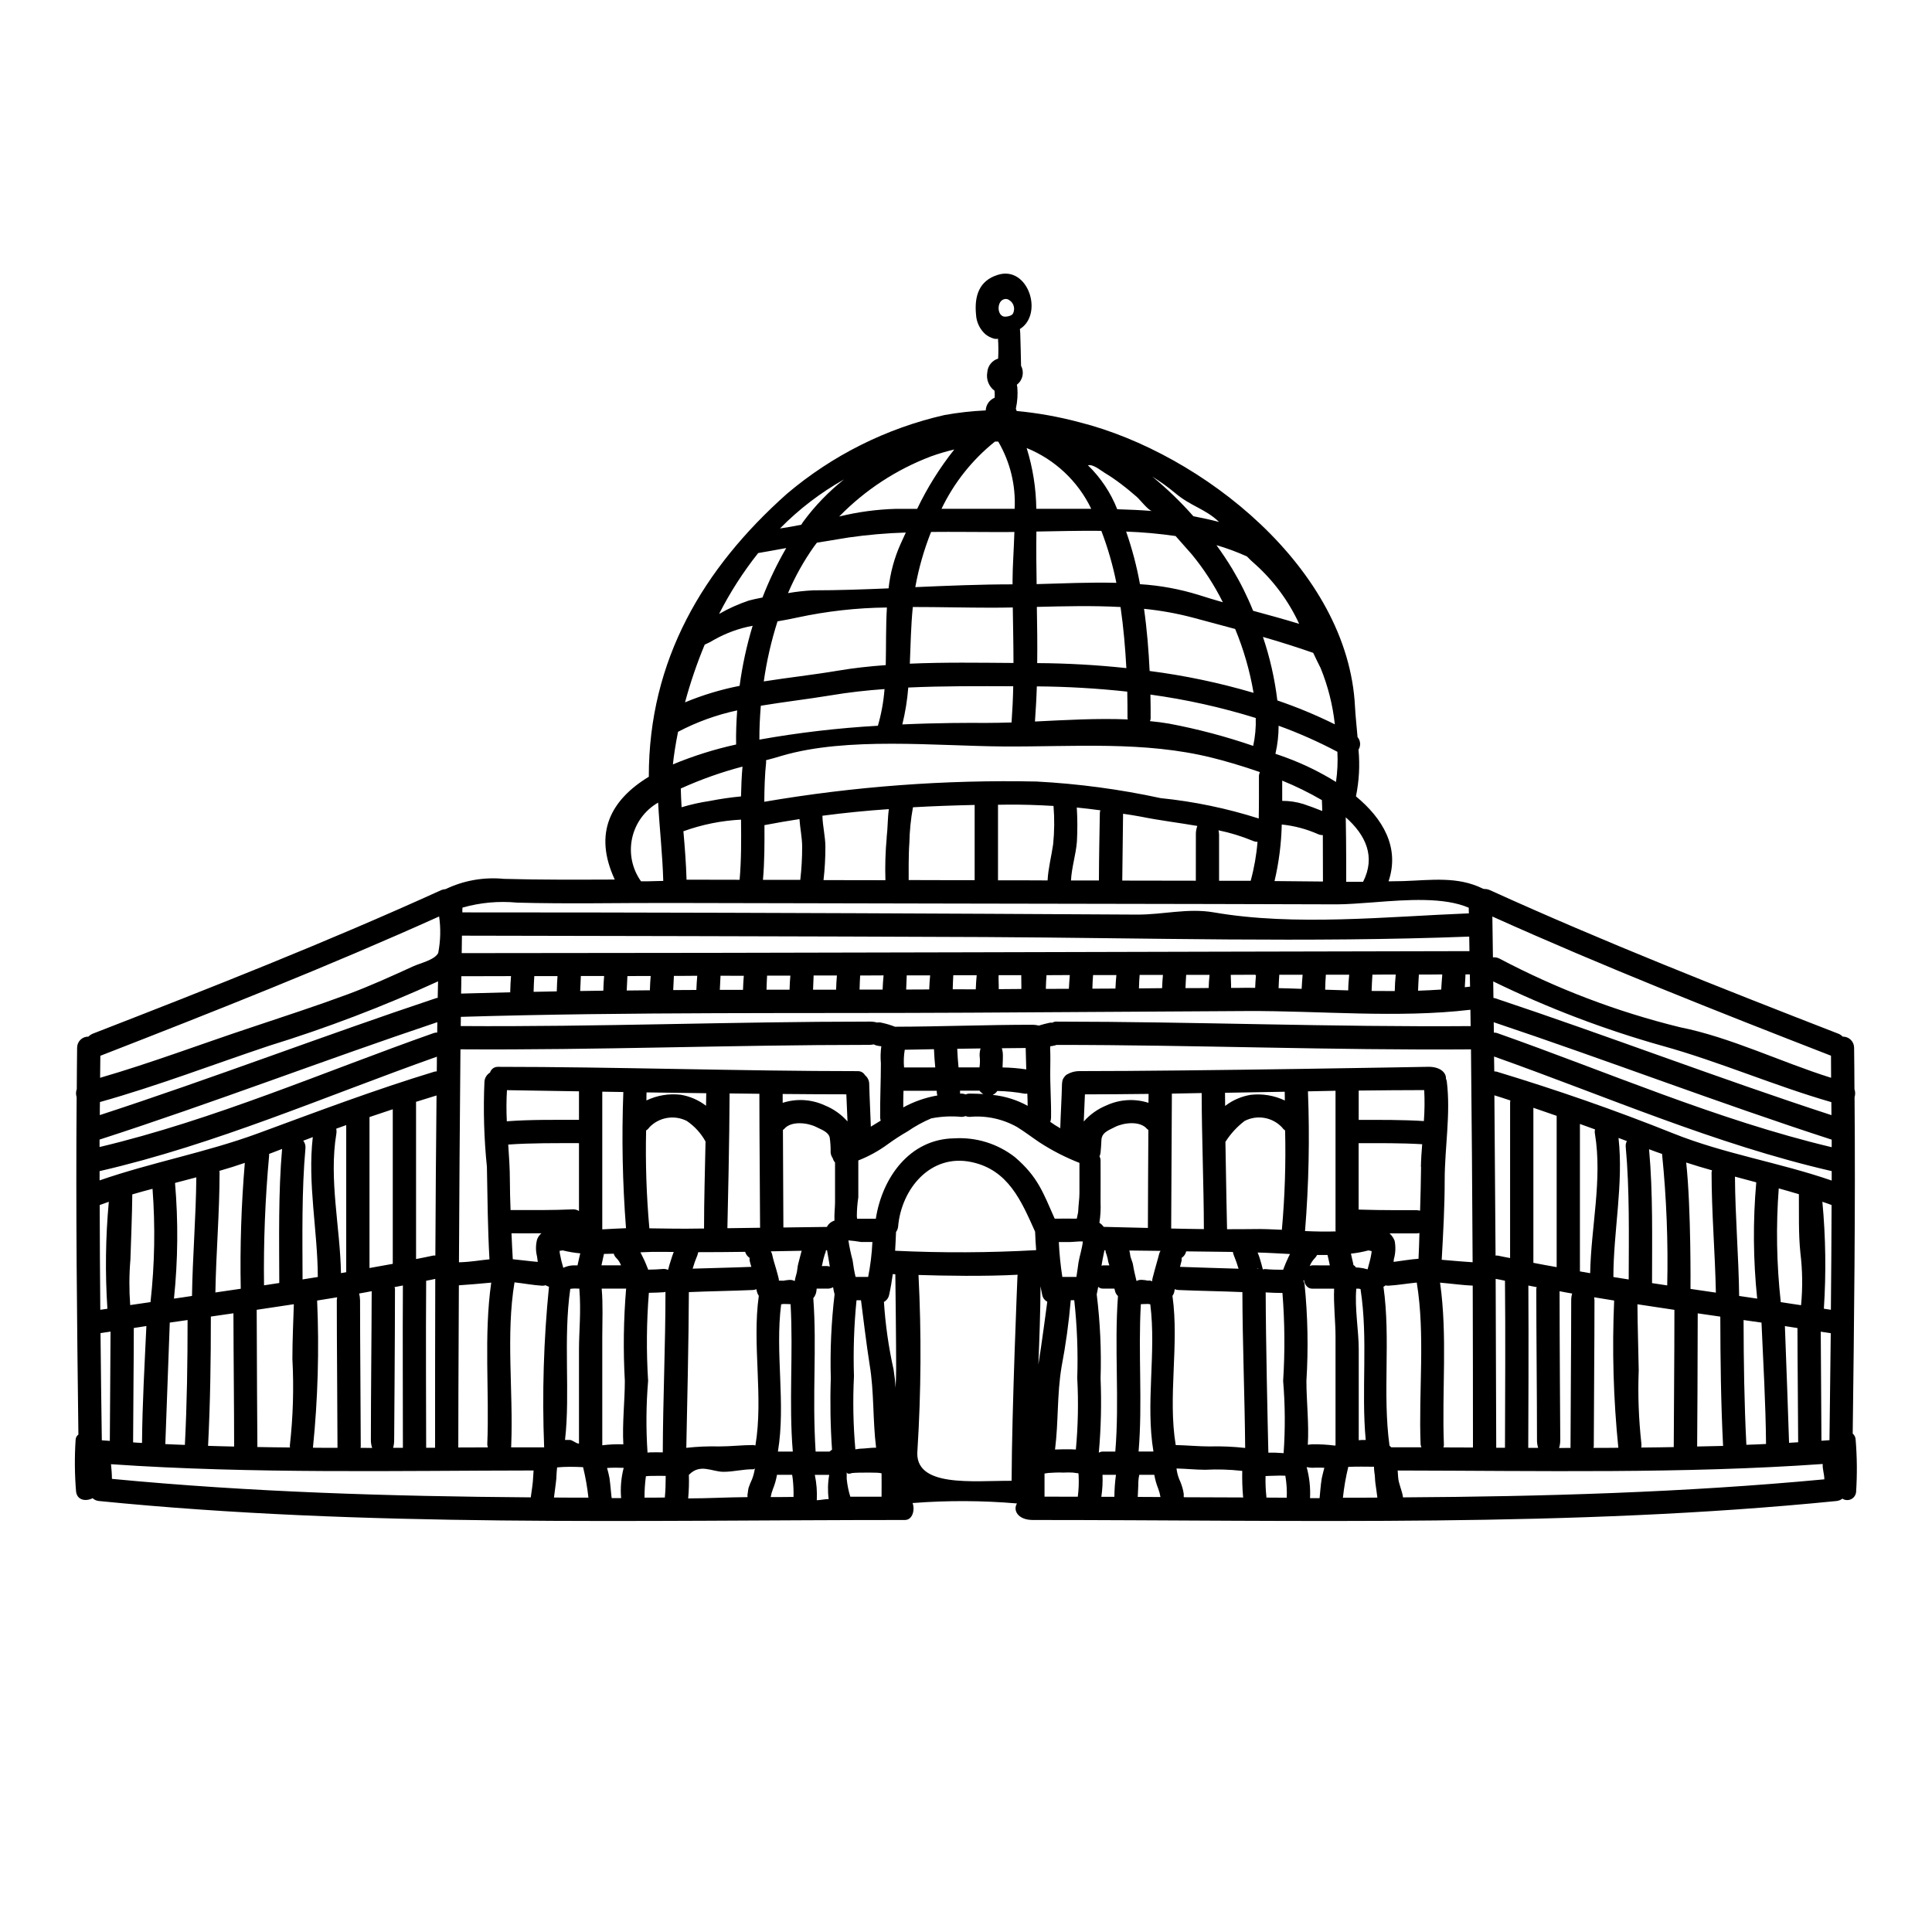 <?xml version="1.0" encoding="UTF-8"?>
<!-- Uploaded to: SVG Repo, www.svgrepo.com, Generator: SVG Repo Mixer Tools -->
<svg fill="#000000" width="800px" height="800px" version="1.1" viewBox="144 144 512 512" xmlns="http://www.w3.org/2000/svg">
 <path d="m457.65 540.35c0.062 0.152 0.031 0.277 0.094 0.434 5.242 0.027 10.516 0.059 15.742 0.059h0.004c-0.008-0.066-0.027-0.129-0.062-0.184-0.199-2.285-0.27-4.582-0.219-6.875-0.07 0.016-0.141 0.016-0.211 0-3.184-0.355-6.394-0.449-9.594-0.281-2.469 0-4.969-0.277-7.621-0.34h0.004c0.109 0.965 0.348 1.906 0.707 2.809 0.43 0.934 0.773 1.902 1.02 2.898 0.047 0.07 0.344 1.758 0.137 1.48zm-221.52-132.84c5.902-2.188 11.66-4.812 17.395-7.434 1.789-0.832 5.648-1.664 6.602-3.516 0.625-3.191 0.711-6.469 0.246-9.688-29.547 13.297-59.539 25.141-89.781 36.922-0.031 1.945-0.031 3.891-0.062 5.832 13.57-3.938 26.836-8.977 40.148-13.383 8.492-2.84 17.031-5.617 25.453-8.734zm399.64 118.08c0.375 4.566 0.414 9.152 0.121 13.723-0.047 0.84-0.539 1.59-1.285 1.973-0.75 0.379-1.645 0.332-2.352-0.121-0.449 0.34-0.98 0.555-1.543 0.617-70.324 7.035-142.04 5.031-212.98 5.031-3.981 0-5.336-2.562-4.227-4.379v-0.004c-9.133-0.781-18.312-0.824-27.449-0.125h-0.215c0.68 1.824 0 4.508-2.035 4.508-70.938 0-143.27 2.004-213.59-5.031h-0.004c-0.621-0.059-1.207-0.316-1.668-0.738-1.754 0.895-4.07 0.586-4.375-1.727l-0.004-0.004c-0.383-4.562-0.422-9.152-0.125-13.723 0.012-0.562 0.285-1.086 0.738-1.418-0.371-29.891-0.707-59.59-0.461-89.418-0.234-0.691-0.223-1.445 0.031-2.129 0.031-3.637 0.031-7.277 0.09-10.945h0.004c-0.012-0.797 0.301-1.559 0.867-2.117 0.562-0.559 1.328-0.867 2.121-0.848 0.34-0.34 0.742-0.605 1.184-0.789 31.094-12.086 62.059-24.273 92.379-38.062v0.004c0.355-0.137 0.727-0.219 1.109-0.246 4.797-2.297 10.129-3.234 15.422-2.715 9.777 0.281 19.586 0.215 29.395 0.184-5.766-12.43-0.988-21.16 9.055-27.266 0-0.031-0.031-0.031-0.031-0.062 0-30.844 14.375-55.105 36.551-74.859h-0.004c12.047-10.227 26.383-17.398 41.793-20.91 3.617-0.652 7.273-1.066 10.949-1.23 0.062-1.488 0.984-2.797 2.359-3.363 0.051-0.617 0.043-1.234-0.031-1.848-1.523-1.137-2.266-3.039-1.91-4.906 0.113-1.684 1.254-3.117 2.867-3.609 0.098-1.758 0.086-3.519-0.031-5.273-0.367 0.082-0.75 0.07-1.109-0.031-0.809-0.234-1.559-0.621-2.219-1.141-1.5-1.348-2.398-3.234-2.5-5.246-0.465-4.871 0.789-8.977 5.797-10.516 8.023-2.5 12.184 10.395 5.828 14.371 0.062 0.371 0.062 0.738 0.094 1.113 0.09 2.363 0.184 6.812 0.215 8.637h0.004c0.91 1.711 0.438 3.832-1.113 4.992 0.055 0.246 0.098 0.492 0.125 0.742 0.148 1.879 0.016 3.769-0.395 5.613 0.086 0.199 0.156 0.406 0.219 0.617 5.625 0.531 11.195 1.531 16.652 2.992 32.512 8.207 71.219 38.832 73.008 75.383 0.121 2.363 0.434 5.152 0.676 8.055l0.004-0.004c0.797 0.938 0.898 2.285 0.246 3.332 0.391 4.133 0.164 8.301-0.676 12.367 7.086 5.859 11.691 13.508 8.637 22.52 1.297-0.031 2.59-0.031 3.887-0.062 7.402-0.246 14.375-1.328 21.129 2.004 0.031 0 0.031 0.031 0.062 0.031 0.09 0.031 0.215 0.031 0.309 0.062l-0.004-0.004c0.484-0.012 0.969 0.082 1.414 0.277 30.352 13.777 61.289 25.977 92.379 38.062v-0.004c0.449 0.172 0.852 0.441 1.18 0.789 0.797-0.02 1.57 0.285 2.141 0.844 0.566 0.559 0.887 1.32 0.883 2.121 0.062 3.668 0.062 7.309 0.09 10.945 0.242 0.688 0.254 1.434 0.031 2.129 0.246 29.734-0.121 59.375-0.492 89.172h0.004c0.5 0.41 0.785 1.031 0.766 1.684zm-6.352-68.75v-2.5h-0.062c-30.699-7.062-59.867-19.859-89.418-30.352 0.031 1.297 0.031 2.594 0.062 3.938 0.195 0.004 0.391 0.023 0.586 0.059 16.039 4.871 31.211 10.121 46.84 16.379 13.613 5.461 28.172 7.711 41.992 12.496zm0-8.852v-1.969c-30.137-9.777-59.559-21.066-89.57-31.117 0.031 0.895 0.031 1.82 0.031 2.754h-0.004c0.305-0.02 0.609 0.02 0.895 0.121 29.305 10.336 58.266 23.012 88.648 30.242zm-0.215 43.117c0.094-9.254 0.152-18.504 0.184-27.762-0.789-0.309-1.605-0.582-2.438-0.863v0.004c0.883 9.418 1.016 18.895 0.395 28.336zm0.152-51.602c0-1.141-0.031-2.281-0.031-3.426-15.113-4.348-29.609-10.703-44.695-14.898v0.004c-15.453-4.344-30.48-10.066-44.91-17.098 0.027 1.449 0.027 2.902 0.059 4.379 0.133 0.008 0.266 0.027 0.395 0.062 29.93 9.969 59.203 21.219 89.184 30.996zm-0.094-9.898c0-1.945 0-3.891-0.027-5.832-30.23-11.75-60.242-23.617-89.742-36.887 0.062 3.426 0.09 7.086 0.152 10.828v-0.004c0.582-0.059 1.172 0.047 1.695 0.309 15.141 8.004 31.207 14.117 47.84 18.199 13.516 2.699 26.695 9.211 40.078 13.406zm-0.43 95.984c0.121-9.445 0.215-18.895 0.34-28.285-0.895-0.152-1.789-0.277-2.652-0.395 0.031 8.66 0.152 19.246 0.184 28.902 0.707-0.062 1.418-0.094 2.129-0.152zm-1.359 10.426c0-1.359-0.523-2.684-0.434-4.043-37 2.621-75.102 1.789-112.64 1.727 0.031 0.586 0.062 1.141 0.121 1.727 0.094 1.785 1.082 3.609 1.297 5.394 37.137-0.219 74.641-1.301 111.68-4.785zm-6.168-46.141c0.445-4.621 0.383-9.277-0.184-13.883-0.527-5.09-0.344-10.391-0.395-15.512-1.758-0.527-3.543-1.051-5.336-1.543-0.754 9.996-0.578 20.043 0.523 30.012 0 0.059-0.031 0.09-0.031 0.121 1.812 0.297 3.598 0.543 5.422 0.824zm-3.18 36.488c0.789-0.062 1.605-0.121 2.41-0.152-0.031-10.117-0.184-21.344-0.184-30.262-1.109-0.184-2.223-0.34-3.332-0.523 0.395 10.227 0.922 25.215 1.105 30.953zm-11.316 0.523c1.723-0.059 3.484-0.121 5.211-0.215-0.094-10.824-0.738-21.527-1.203-32.168-1.574-0.215-3.148-0.461-4.75-0.676 0.031 11.238 0.172 21.914 0.742 33.074zm-1.914-39.445c1.602 0.242 3.207 0.492 4.777 0.707l0.004-0.004c-1.07-10.238-1.152-20.559-0.246-30.812-1.883-0.492-3.762-1.016-5.644-1.512 0.059 10.598 0.984 21.086 1.109 31.637zm-11.133 39.895c2.281-0.062 4.594-0.094 6.875-0.152-0.586-11.504-0.707-22.672-0.738-34.266-1.969-0.281-3.981-0.586-5.984-0.867 0 13.109-0.121 30.445-0.152 35.285zm-1.758-41.762c2.219 0.34 4.473 0.645 6.723 0.984-0.211-10.629-1.141-21.219-1.141-31.883h-0.004c0.027-0.176 0.07-0.355 0.125-0.527-2.312-0.645-4.566-1.328-6.848-2.066 1.328 12.203 1.141 33.457 1.141 33.457zm-4.254 5.551-9.809-1.48c0.031 5.797 0.242 11.535 0.34 17.551h-0.004c-0.246 6.453-0.008 12.918 0.707 19.34 0.039 0.359 0.027 0.719-0.031 1.078 2.871-0.027 5.738-0.059 8.609-0.121 0.031-11.258 0.176-22.609 0.176-36.367zm-1.914-6.477h-0.004c0.262-11.582-0.191-23.172-1.355-34.699 0-0.031 0.031-0.062 0.031-0.125-1.18-0.395-2.312-0.832-3.488-1.262 1.051 11.535 0.789 23.688 0.789 35.473 1.34 0.215 2.668 0.426 4.023 0.613zm-10.211-1.574c0.031-11.629 0.246-23.871-0.789-35.164-0.055-0.523 0.055-1.051 0.309-1.512l-2.219-0.832c1.359 12.203-1.359 24.707-1.359 36.855zm-9.344 44.629c2.219 0 4.41 0 6.602-0.031l-0.004 0.004c-1.312-12.961-1.684-26.004-1.109-39.02-1.789-0.277-3.543-0.586-5.305-0.863v0.004c0.043 0.258 0.074 0.523 0.09 0.785 0 12.336-0.152 25.586-0.184 38.738-0.012 0.133-0.043 0.262-0.09 0.387zm-0.867-46.297c0.215-12.203 3.269-24.797 1.266-36.918v0.004c-0.086-0.391-0.074-0.797 0.027-1.184-1.328-0.496-2.68-0.988-4.008-1.449v39.078c0.895 0.164 1.816 0.289 2.715 0.473zm-4.777 5.394c-1.113-0.184-2.223-0.395-3.332-0.617 0 12.645 0.184 39.418 0.184 39.418l-0.004 0.008c0.008 0.719-0.098 1.438-0.305 2.129 1.02 0 2.004-0.031 3.023-0.031 0.031-13.168 0.184-26.766 0.184-39.109-0.004-0.605 0.078-1.207 0.25-1.789zm-4.106-7.004v-40.09c-2.066-0.707-4.102-1.418-6.168-2.129v41.086c2.035 0.402 4.102 0.77 6.168 1.141zm-7.527 47.902h2.621v0.008c-0.207-0.68-0.312-1.387-0.305-2.098 0-12.336-0.184-27.762-0.184-40.098h-0.004c0.023-0.137 0.066-0.266 0.121-0.395-0.738-0.152-1.48-0.309-2.219-0.434 0.094 14.246 0 37.934-0.031 43.023zm-4.746-92.066c-1.391-0.465-2.809-0.926-4.227-1.359 0.121 14.402 0.215 29.082 0.309 42.469l-0.004 0.008c0.207-0.027 0.414-0.027 0.617 0 1.078 0.246 2.16 0.434 3.238 0.648l0.004-41.234c0-0.188 0.062-0.348 0.062-0.523zm-1.422 92.035c0.031-14.711 0.152-29.484 0-44.262-0.789-0.184-1.633-0.34-2.469-0.492 0.094 22.609 0.152 40.402 0.152 44.754zm-16.316-0.09c2.621 0.027 5.211 0.027 7.832 0.027 0-14.367-0.02-28.668-0.062-42.902-2.469-0.09-5.582-0.523-8.66-0.789 2.008 14.004 0.465 28.734 1.02 42.875l0.004 0.008c0.004 0.27-0.039 0.535-0.129 0.789zm7.742-49.074c-0.094-18.844-0.238-37.652-0.434-56.414-36.551 0.281-73.039-1.18-109.9-1.18l0.004 0.004c-0.059 0.035-0.121 0.066-0.184 0.09-0.477 0.129-0.961 0.223-1.449 0.281 0.047 0.203 0.047 0.41 0 0.613 0.09 1.855 0.059 3.703 0.031 5.555-0.062 4.254 0.277 8.48 0.211 12.738v-0.004c0 0.383-0.074 0.762-0.211 1.117 0.848 0.617 1.734 1.184 2.652 1.691 0.121-4.039 0.371-7.894 0.461-11.844 0-0.059 0.031-0.09 0.031-0.121 0-0.559 0.184-1.102 0.523-1.543 0.16-0.227 0.348-0.434 0.555-0.617 0.125-0.09 0.246-0.121 0.371-0.211 0.215-0.094 0.395-0.215 0.648-0.312v-0.004c0.793-0.328 1.641-0.492 2.5-0.488 30.844 0 92.527-1.141 92.527-1.141 3.148 0 4.691 1.602 4.598 3.176v-0.004c0.105 0.215 0.176 0.445 0.215 0.68 1.078 8.578-0.555 17.582-0.555 26.219 0 7.086-0.395 14.004-0.789 21.07 3.106 0.285 6.711 0.562 8.195 0.656zm-0.527-62.582c0-1.449-0.031-2.898-0.059-4.328-19.188 2.281-39.852 0.246-59.16 0.34-24.371 0.156-48.734 0.301-73.102 0.434-45.062 0.246-90.223-0.246-135.28 1.109 0 0.789-0.031 1.605-0.031 2.438 36.18 0.246 71.957-1.18 108.45-1.18h0.004c0.637-0.004 1.27 0.082 1.883 0.25 0.422-0.074 0.852-0.051 1.262 0.062 1.191 0.254 2.356 0.605 3.488 1.047 12.184-0.031 24.367-0.523 36.551-0.523 0.531 0.02 1.059 0.09 1.574 0.215 0.832-0.281 1.785-0.496 2.805-0.738 0.262-0.043 0.527-0.055 0.789-0.031 0.301-0.195 0.656-0.293 1.016-0.281 36.812 0.02 73.293 1.473 109.82 1.191zm-0.152-10.453c-0.031-1.082-0.031-2.16-0.062-3.238h-1.18c0 0.031 0.031 0.09 0.031 0.121-0.062 0.836-0.125 2.098-0.184 3.269 0.469-0.059 0.934-0.09 1.395-0.148zm-0.16-9.406c-0.031-1.297-0.031-2.562-0.062-3.856-42.656 1.633-85.531 0.34-128.21 0.121-42.152-0.203-122.57-0.336-138.73-0.367 0 1.512-0.031 3.055-0.062 4.629 90.312-0.031 178.19-0.371 267.07-0.527zm-0.152-10.023c-0.031-0.496-0.031-0.988-0.031-1.48-6.512-2.836-16.379-2.129-25.012-1.453h-0.004c-0.125-0.004-0.246 0.004-0.371 0.031-3.519 0.246-6.816 0.523-9.594 0.523l-33.281-0.09c-22.828-0.031-45.34-0.094-68.195-0.121-25.191-0.062-50.391-0.117-75.598-0.156-13.383-0.027-26.832 0.281-40.188-0.09v-0.004c-4.852-0.461-9.75-0.012-14.438 1.328-0.031 0.395-0.031 0.832-0.031 1.262 48.18 0 92.531 0.152 138.61 0.371 13.234 0.062 26.957 0.125 40.148 0.215 7.062 0.031 13.414-1.785 20.418-0.586 21.363 3.707 45.918 1.113 67.57 0.254zm-7.086 16.41c0-0.062 0.031-0.125 0.031-0.215-2.035 0.031-4.102 0.031-6.231 0.031 0 0.031 0.031 0.059 0.031 0.09-0.09 1.082-0.152 2.836-0.215 4.195 2.066-0.062 4.102-0.184 6.141-0.309 0.086-1.539 0.148-2.434 0.27-3.793zm-4.84 38.648v-0.004c0.199-2.731 0.23-5.473 0.09-8.207-5.797 0-11.594 0.062-17.363 0.125v7.769c5.824 0.008 11.469-0.055 17.301 0.316zm-0.789 12.117c0.031-1.969 0.184-3.981 0.34-5.984-5.644-0.34-11.258-0.277-16.84-0.277v17.598c5.766 0.215 15.422 0.152 15.422 0.152 0.289 0.023 0.578 0.066 0.863 0.125 0.137-3.867 0.195-7.723 0.258-11.609zm-7.852 74.34h7.988c-0.105-0.254-0.18-0.52-0.215-0.789-0.555-14.062 1.262-28.992-1.02-42.875-2.5 0.246-4.969 0.68-7.559 0.836-0.238 0-0.477-0.027-0.707-0.094-0.164 0.152-0.352 0.277-0.555 0.371 1.969 13.969-0.309 28.254 1.602 42.117 0.164 0.133 0.32 0.277 0.465 0.434zm7.219-49.969c0.121-2.281 0.184-4.535 0.242-6.816-0.211 0.047-0.426 0.078-0.645 0.094h-7.281c0.605 0.535 1.07 1.211 1.359 1.969 0.312 1.629 0.238 3.309-0.219 4.902-0.035 0.227-0.055 0.453-0.059 0.68 2.188-0.273 4.375-0.676 6.602-0.828zm-6.047-75.137c0-0.062 0.031-0.125 0.031-0.184-2.039 0-4.133 0-6.231 0.031 0.016 0.016 0.027 0.035 0.027 0.059-0.09 1.082-0.152 2.902-0.211 4.258 2.066 0.027 4.102 0.027 6.137 0.027 0.031-1.785 0.113-2.707 0.246-4.191zm-4.856 138.43c-0.156-1.297-0.344-2.559-0.527-3.852-0.121-0.957-0.09-1.969-0.277-2.934-0.062-0.34-0.062-0.926-0.094-1.391-1.078-0.027-2.125-0.027-3.234-0.027-1.18 0-2.363 0-3.578 0.059v0.004c-0.656 2.688-1.129 5.418-1.422 8.172 3.008 0 6.062 0 9.133-0.031zm-1.574-64.77c0.004-0.188 0.023-0.371 0.059-0.555l-0.863-0.184c-1.516 0.406-3.062 0.695-4.625 0.859 0.184 0.867 0.395 1.727 0.582 2.59 0.039 0.129 0.059 0.262 0.062 0.395 0.273 0.184 0.516 0.414 0.711 0.68 0.238-0.004 0.477 0.004 0.711 0.031 0.797 0.074 1.578 0.227 2.344 0.461 0.352-1.41 0.816-2.797 1.02-4.277zm-2.59 49.504h1.078c-1.234-13.203 0.676-26.68-1.359-39.848v-0.129c-0.156-0.066-0.32-0.109-0.492-0.121h-0.648c-0.461 5.211 0.648 11.102 0.648 16.07v24.09c0.262 0 0.539-0.062 0.789-0.062zm0.383-147.93c3.363-6.633 0.738-12.336-4.598-17.086 0.152 7.371 0.121 16.965 0.121 16.965s-0.031 0.062-0.031 0.121zm-3.699 24.77c0-0.062 0.031-0.094 0.031-0.152h-6.234c0.004 0.023 0.016 0.043 0.031 0.059-0.094 0.988-0.152 2.59-0.184 3.918l6.109 0.184c0.027-1.664 0.121-2.559 0.246-4.008zm-3.484-51.23c0.383-2.644 0.508-5.32 0.371-7.988-5.023-2.664-10.23-4.973-15.578-6.91 0 2.481-0.277 4.957-0.832 7.375-0.016 0.016-0.027 0.035-0.031 0.059 0.957 0.34 1.945 0.648 2.902 1.02 4.594 1.699 9.004 3.859 13.164 6.445zm-8.207 119.02c2.754 0.121 5.512 0.184 8.145 0.09 0-0.09-0.062-0.152-0.062-0.242v-37.027c-2.438 0.062-4.871 0.094-7.309 0.152 0.484 12.348 0.227 24.715-0.773 37.031zm8.082 56.785v-28.812c0-4.008-0.555-8.477-0.371-12.707l-5.801 0.004c-1.297 0-2.004-1.109-2.219-2.363-0.031 0.094-0.094 0.215-0.121 0.312 0.141 0.262 0.246 0.539 0.305 0.832 0.859 8.527 1.023 17.109 0.492 25.66 0 5.336 0.711 11.352 0.371 16.926 0.395-0.031 0.738-0.121 1.18-0.121 2.012-0.035 4.019 0.078 6.016 0.34 0.055-0.008 0.086-0.039 0.145-0.066zm-0.184-191.08v0.004c-0.551-5.117-1.82-10.133-3.762-14.898-0.676-1.328-1.328-2.684-1.969-4.043-4.348-1.512-8.82-2.93-13.324-4.223 1.852 5.465 3.129 11.109 3.82 16.836 5.211 1.773 10.297 3.887 15.23 6.328zm-1.324 143.39c-0.184-0.926-0.395-1.824-0.613-2.754h-2.777c-0.148 0.324-0.355 0.617-0.613 0.867-0.578 0.59-1.027 1.293-1.328 2.066 0.211-0.109 0.441-0.172 0.676-0.188zm-1.457 53.637c-1.574-0.09-3.207 0-3.207 0-0.496-0.008-0.992-0.07-1.48-0.184 0.734 2.68 1.035 5.457 0.895 8.234h2.531c0.031 0 0.277-3.637 0.586-5.305 0.188-0.926 0.461-1.852 0.676-2.746zm-0.371-155.36 0.004-0.059c0-3.609 0-7.894-0.031-12.246-0.434 0.008-0.867-0.074-1.266-0.246-3.051-1.359-6.301-2.223-9.621-2.559-0.117 5.051-0.758 10.074-1.914 14.988 4.285 0.027 8.543 0.09 12.832 0.121zm-0.184-18.691c-0.031-0.926-0.031-1.852-0.09-2.777 0-0.027 0.027-0.059 0.027-0.09-3.391-1.973-6.914-3.707-10.547-5.184v5.367c1.902-0.012 3.797 0.27 5.617 0.836 1.695 0.555 3.359 1.195 4.992 1.848zm-5.211 43.52c0-0.031 0.031-0.094 0.031-0.125h-6.231l0.027 0.031c-0.09 0.895-0.121 2.281-0.184 3.519 2.039 0.059 4.074 0.09 6.109 0.184 0.062-1.418 0.152-2.281 0.246-3.609zm-3.731 74.672c0.121-0.242 0.277-0.523 0.395-0.789-3.023-0.152-5.953-0.34-8.574-0.395v0.004c0.281 0.66 0.52 1.34 0.711 2.035 0.184 0.707 0.434 1.391 0.586 2.129 0.031 0.09 0.062 0.215 0.094 0.309v-0.004c0.184-0.043 0.367-0.074 0.555-0.09 1.602 0.152 3.207 0.184 4.809 0.184 0.438-1.16 0.898-2.301 1.426-3.383zm-5.859 63.762c1.785 0 3.606 0.031 5.394 0.031 0.086-1.949-0.039-3.902-0.371-5.828-0.902-0.047-1.809-0.047-2.715 0-0.832 0-1.695 0.062-2.527 0.09-0.051 1.816 0.02 3.629 0.219 5.434 0.012 0.09 0.012 0.18 0 0.266zm4.102-70.977c0.785-8.746 1.07-17.531 0.859-26.312-0.336-0.23-0.629-0.523-0.859-0.863-2.559-2.68-6.578-3.356-9.871-1.664-2.016 1.535-3.738 3.414-5.09 5.551 0.152 10.363 0.395 21.16 0.434 23.137 2.363 0 4.656 0 6.969-0.031 2.25-0.059 4.84 0.059 7.559 0.184zm0.789-34.266c0-0.789-0.031-1.543-0.031-2.312l-15.824 0.277c0 1.082 0 2.25 0.031 3.488 0.09-0.062 0.152-0.121 0.242-0.184v-0.008c1.926-1.414 4.152-2.359 6.512-2.754 3.098-0.359 6.234 0.156 9.051 1.492zm-0.328 93.461c0.453-6.371 0.41-12.766-0.125-19.125 0.496-7.769 0.434-15.562-0.184-23.32-1.48 0-2.961-0.062-4.441-0.152 0.027 12.77 0.523 34.727 0.707 42.469h0.004c1.141-0.031 2.285 0 3.422 0.094 0.219-0.004 0.43 0.035 0.617 0.035zm-8.082-223.23c4.106 1.109 8.145 2.219 12.203 3.457-2.75-5.961-6.68-11.301-11.551-15.699-0.797-0.68-1.559-1.402-2.281-2.156-2.621-1.188-5.32-2.188-8.082-2.992 1.543 2.125 2.961 4.254 4.223 6.352 2.117 3.531 3.953 7.223 5.488 11.039zm1.543 43.922c0-0.406 0.086-0.805 0.246-1.18-5.059-1.758-9.656-3.055-12.645-3.793-18.043-4.504-36.672-2.871-55.18-2.992-18.074-0.125-41.484-2.625-58.852 2.465-1.262 0.395-2.684 0.789-4.195 1.18 0.027 0.164 0.035 0.332 0.031 0.496-0.371 3.484-0.461 7-0.492 10.516 23.824-4.074 47.98-5.871 72.145-5.367 11.07 0.582 22.074 2.055 32.91 4.402 8.82 0.895 17.527 2.703 25.977 5.394 0.086-3.684 0.055-7.414 0.055-11.121zm-0.102 130.44c-0.066-0.059-0.141-0.109-0.219-0.152-0.066 0.023-0.141 0.035-0.215 0.031 0.148 0.023 0.293 0.066 0.434 0.121zm-1.422-138.55c0.531-2.43 0.758-4.914 0.68-7.402-9.117-2.828-18.453-4.902-27.914-6.203 0.059 2.191 0.059 4.289 0.059 6.297v0.004c-0.012 0.254-0.074 0.508-0.184 0.738 1.695 0.156 3.363 0.371 5 0.648 7.59 1.426 15.066 3.402 22.371 5.914zm0.523 64.125c0.031-1.262 0.125-2.129 0.215-3.363 0-0.031-0.246-0.062-0.246-0.125-2.035 0-3.363 0.031-6.441 0.031 0 0.895 0.121 2.25 0.09 3.457 1.328 0 2.934 0 4.258-0.031 0.719-0.004 1.449 0.027 2.137 0.027zm0.617-38.711c-0.414 0.008-0.824-0.074-1.203-0.246-2.949-1.219-6.004-2.16-9.129-2.805 0.09 0.387 0.141 0.785 0.152 1.18v12.203h8.375c0.926-3.383 1.535-6.84 1.816-10.336zm-3.262 160.63c-0.121-13.777-0.707-27.551-0.738-41.301-5.644-0.246-11.289-0.309-16.965-0.555-0.328-0.02-0.652-0.094-0.957-0.219-0.027 0.23-0.066 0.457-0.125 0.684-0.086 0.391-0.254 0.758-0.488 1.078 1.82 12.922-1.266 26.68 0.863 39.543 2.902 0.062 6.109 0.371 9.004 0.371v-0.004c3.141-0.082 6.281 0.055 9.406 0.402zm2.223-200.11c-0.984-5.809-2.621-11.484-4.875-16.926-3.789-1.02-7.555-2.035-11.258-3.023-4.227-1.113-8.539-1.887-12.891-2.316 0.789 5.582 1.23 11.168 1.48 16.473 9.32 1.199 18.531 3.137 27.547 5.793zm-3.977 152.61c-0.359-1.215-0.781-2.406-1.266-3.578-0.109-0.281-0.191-0.57-0.242-0.867-4.102-0.059-8.238-0.121-12.371-0.152-0.16 0.711-0.59 1.332-1.203 1.727 0.016 0.227 0.016 0.457 0 0.684-0.125 0.555-0.281 1.137-0.434 1.695 5.152 0.211 10.332 0.309 15.516 0.492zm-10.488-178.53c2.098 0.68 4.195 1.297 6.324 1.914-2.262-4.543-5.035-8.816-8.266-12.738-1.391-1.574-2.809-3.18-4.258-4.812-4.344-0.629-8.719-1.023-13.105-1.18 1.586 4.543 2.812 9.203 3.668 13.941 5.309 0.328 10.559 1.293 15.637 2.875zm2.797 100.74v-0.09h-6.188c-0.09 0.926-0.121 2.312-0.184 3.519 2.039 0 4.074 0 6.141-0.031 0.027-1.301 0.117-2.133 0.23-3.398zm-4.258-121.62c2.281 0.434 4.535 0.926 6.785 1.512-3.668-3.516-7.43-4.102-11.66-7.68-1.902-1.582-3.91-3.027-6.016-4.328 3.898 3.203 7.535 6.715 10.871 10.5zm-5.902 188.76c2.867 0.062 5.766 0.125 8.66 0.156-0.031-12.031-0.559-24.008-0.586-36.059-2.621 0.062-5.273 0.09-7.894 0.152-0.031 12.004-0.156 23.977-0.184 35.754zm6.539-104.38h-0.004c-0.016-0.785 0.117-1.57 0.391-2.309-5.059-0.867-10.148-1.484-14.84-2.438-1.633-0.312-3.234-0.559-4.84-0.789-0.062 4.965-0.152 13.168-0.215 17.711 6.481 0 12.988 0.031 19.496 0.031zm-8.73 37.23v-0.062h-6.172c-0.094 0.926-0.152 2.363-0.184 3.578 2.035-0.031 4.07-0.031 6.137-0.062 0.027-1.324 0.121-2.184 0.215-3.449zm-0.641 73.074-8.266-0.094c0.105 0.363 0.18 0.734 0.219 1.113 0.094 0.926 0.68 1.91 0.789 2.836 0.215 1.418 0.586 2.754 0.895 4.133h-0.004c0.445-0.238 0.945-0.348 1.449-0.309 0.531 0.027 1.055 0.098 1.574 0.215 0.391-0.078 0.797-0.012 1.141 0.184-0.016-0.281 0.016-0.562 0.094-0.832 0.184-0.789 0.43-1.539 0.613-2.309 0.34-1.359 0.789-2.684 1.109-4.043h0.004c0.07-0.32 0.203-0.625 0.383-0.895zm-6.027 65.203c2.008 0 4.012 0.031 6.019 0.031h-0.004c-0.121-0.75-0.316-1.484-0.586-2.191-0.48-1.191-0.832-2.434-1.051-3.699h-3.977c-0.129 0.566-0.211 1.145-0.246 1.727 0 1.387-0.125 2.742-0.156 4.133zm0.215-12.027h3.938c-2.129-12.77 0.789-26.219-0.836-39.02l-0.586-0.094c-0.395 0-1.109 0.031-1.914 0.062-0.754 12.984 0.488 26.098-0.602 39.062zm2.621-92.41c0-0.789 0.031-1.574 0.031-2.363-5.644 0.059-11.258 0.121-16.871 0.121-0.094 2.363-0.215 4.781-0.312 7.188h0.004c1.645-1.855 3.691-3.312 5.988-4.254 3.5-1.621 7.484-1.871 11.16-0.691zm-0.152 33.156c0-8.605 0.094-17.27 0.125-25.977-0.125-0.121-0.281-0.152-0.395-0.309-1.852-2.16-6.172-1.605-8.391-0.496-1.785 0.926-3.668 1.48-3.668 3.703-0.031 1.047-0.125 2.066-0.215 3.082-0.039 0.363-0.133 0.719-0.281 1.051 0.191 0.328 0.285 0.703 0.281 1.078 0 3.086 0.031 7.371 0 11.07v0.004c0.078 1.816-0.027 3.633-0.309 5.426 0.449 0.281 0.836 0.648 1.137 1.082zm1.082-190c-0.898-0.062-3.238-3.055-3.981-3.703-1.359-1.18-2.777-2.363-4.227-3.453-1.422-1.086-2.906-2.098-4.438-3.019-1.141-0.711-2.934-2.25-4.328-1.945h-0.004c3.391 3.289 6.039 7.262 7.769 11.656 3.098 0.098 6.152 0.219 9.207 0.465zm-6.394 55.238c0-0.121-0.094-0.184-0.094-0.309 0-2.219 0-4.598-0.062-7.062l-0.004 0.004c-7.957-0.867-15.957-1.332-23.961-1.391-0.094 3.113-0.281 6.199-0.496 9.312 8.156-0.398 16.543-0.891 24.617-0.555zm-0.395-13.598c-0.281-5.215-0.742-10.707-1.543-16.191-7.34-0.395-14.809-0.215-22.18-0.031 0.094 4.965 0.156 9.93 0.094 14.898v-0.004c7.894 0.047 15.781 0.488 23.629 1.328zm-2.93 207.62c1.141-13.699-0.309-27.512 0.707-41.211h0.004c-0.449-0.398-0.742-0.945-0.832-1.539-0.031-0.156-0.094-0.281-0.125-0.434h-3.082c-0.445 0.004-0.879-0.16-1.207-0.465-0.121 0.68-0.246 1.359-0.395 2.008h0.004c0.91 7.375 1.254 14.812 1.02 22.238 0.273 6.574 0.121 13.156-0.465 19.707 0.312-0.195 0.68-0.301 1.051-0.305zm0.281-126.24v-0.031l-6.172-0.004c-0.09 0.926-0.152 2.363-0.184 3.609 2.039 0 4.074-0.031 6.109-0.031 0.059-1.398 0.141-2.262 0.246-3.559zm-21.129-103.64c6.938-0.184 14.062-0.523 21.129-0.34-0.941-4.695-2.273-9.301-3.981-13.777-5.797-0.062-11.598 0.09-17.211 0.184-0.062 4.606-0.031 9.262 0.062 13.922zm21.023 236.04h-3.504c-0.023-0.004-0.047-0.016-0.062-0.031 0.082 1.957-0.023 3.918-0.309 5.859h3.453c0.016-1.949 0.156-3.898 0.422-5.828zm-1.754-55.496c-0.094-0.312-0.184-0.586-0.281-0.898-0.094-0.672-0.25-1.328-0.461-1.969-0.172-0.359-0.277-0.746-0.312-1.145h-0.246c-0.242 1.297-0.555 2.59-0.738 3.852l-0.004 0.004c0.004 0.082-0.004 0.168-0.027 0.246 0.109-0.043 0.223-0.074 0.34-0.09zm-2.363-120.6c-2.098-0.281-4.164-0.527-6.262-0.738l-0.004-0.008c0.184 3 0.195 6.008 0.035 9.008-0.277 3.516-1.391 6.816-1.574 10.332h7.402c0.031-7.25 0.152-11.844 0.246-17.922 0.016-0.238 0.066-0.473 0.152-0.695zm-10.18-79.902h7.742v-0.004c-3.512-7.305-9.613-13.043-17.117-16.102 1.629 5.215 2.492 10.641 2.559 16.102zm5.512 194.16c-1.18-0.059-2.621 0.152-3.394 0.152h-2.965v-0.004c0.141 3.102 0.453 6.188 0.93 9.254h3.731c0.215-1.297 0.371-2.621 0.555-3.852 0.285-1.672 0.965-3.707 1.152-5.559zm-0.895-12.922v-7.902c-3.719-1.453-7.281-3.281-10.629-5.461-1.969-1.328-3.891-2.805-5.902-4.043-3.828-2.156-8.223-3.094-12.598-2.684-0.359 0-0.715-0.074-1.047-0.211-0.332 0.133-0.688 0.207-1.051 0.211-2.688-0.258-5.398-0.125-8.047 0.395-2.188 0.926-4.277 2.074-6.231 3.422-1.855 1.062-3.648 2.227-5.371 3.488-2.383 1.738-4.977 3.164-7.723 4.238v9.746c-0.254 1.656-0.383 3.328-0.391 5 0.035 0.234 0.055 0.473 0.059 0.707h4.969c1.664-10.797 8.914-21.16 20.816-21.312 5.785-0.352 11.5 1.43 16.07 5 6.047 5.211 7.402 9.254 10.516 16.285 1.914 0 3.938-0.031 5.859 0v-0.031c0.094-0.613 0.312-1.23 0.371-1.852 0.055-1.676 0.336-3.34 0.336-5.004zm-0.434 80.562v-0.004c0.242-1.883 0.312-3.781 0.215-5.676-0.031-0.211-0.031-0.395-0.062-0.523-0.465-0.062-0.957-0.09-1.418-0.184h0.004c-0.844-0.047-1.691-0.047-2.531 0-1.328-0.051-2.656-0.016-3.981 0.094-0.348 0.07-0.695 0.121-1.047 0.152v6.137zm-0.152-31.367v-0.004c0.23-6.906-0.031-13.824-0.789-20.695h-0.926c-0.512 5.93-1.324 11.824-2.441 17.668-1.234 7.43-0.789 14.465-1.727 21.898 1.359-0.062 2.711-0.062 4.07-0.062 0.465 0 0.957 0.031 1.453 0.062l-0.004 0.004c0.586-6.277 0.711-12.586 0.371-18.879zm-1.969-106.84v-0.031c-2.066 0-4.133 0.031-6.168 0.031-0.094 0.957-0.152 2.406-0.184 3.637 2.035 0 4.07-0.027 6.106-0.027 0.062-1.426 0.156-2.289 0.246-3.617zm-4.414-34.699v-0.004c0.34-3.371 0.375-6.769 0.098-10.145-4.195-0.246-8.387-0.395-12.645-0.34-0.707 0-1.391 0-2.066 0.027v20.02c4.379 0 8.762 0 13.137 0.031 0.184-3.305 1.016-6.359 1.477-9.598zm-3.918 137.93c0.926-5.738 2.098-14.746 2.363-16.688v-0.004c-0.719-0.379-1.223-1.078-1.355-1.883-0.184-0.738-0.277-1.48-0.434-2.219-0.043 6.934-0.293 13.895-0.57 20.785zm-0.586-30.352c-0.125-1.633-0.215-3.269-0.277-4.902-3.641-8.113-7.086-16.379-16.844-18.445-10.855-2.312-18.598 7.086-19.461 17.086l0.008-0.004c-0.059 0.523-0.25 1.023-0.559 1.449-0.059 1.668-0.152 3.301-0.242 4.969h-0.004c12.457 0.594 24.934 0.539 37.383-0.16zm-2.25-38.246c-0.027-1.078-0.027-2.16-0.09-3.238v-0.004c-0.203 0.027-0.41 0.039-0.617 0.031-2.422-0.441-4.879-0.688-7.34-0.738-0.301 0.461-0.727 0.824-1.234 1.047 3.258 0.332 6.414 1.316 9.281 2.894zm-0.371-9.656c-0.059-1.883-0.121-3.793-0.152-5.676-1.914 0.031-4.07 0.031-6.32 0.062 0.195 0.648 0.289 1.324 0.277 2.004 0 0 0 1.543-0.09 3.086h-0.004c2.106 0.031 4.207 0.207 6.293 0.52zm-1.297-21.312v-0.789c0-1.02-0.031-1.824-0.031-2.871h-5.996c-0.062 0.988 0.062 2.469 0.031 3.699 2.051-0.012 3.965-0.012 6-0.047zm-1.047 76.309c0-0.215 0.059-0.371 0.059-0.586-8.637 0.465-19.43 0.281-26.277 0.062l0.004-0.004c0.789 15.461 0.695 30.957-0.277 46.406-1.047 10.086 14.84 8.082 24.953 8.145 0.062-18.93 1.543-54.031 1.543-54.031zm-20.113-203.57h19.375l0.004-0.004c0.32-6.234-1.191-12.422-4.352-17.805h-0.867c-5.996 4.793-10.836 10.879-14.156 17.801zm19.309 6.137c-1.418 0.031-2.871 0.031-4.254 0.031-5.957 0-11.875-0.094-17.832-0.031l0.008-0.004c-1.867 4.691-3.262 9.559-4.164 14.527v0.102c8.578-0.371 17.18-0.738 25.758-0.738v-1.18c0-3.309 0.336-7.875 0.488-12.715zm-0.395-57.832 0.008-0.004c0.363-0.699 0.414-1.523 0.129-2.262-0.281-0.738-0.871-1.32-1.609-1.594-0.383-0.094-0.789-0.051-1.141 0.125-1.574 0.707-1.602 3.981 0.152 4.473 0.648 0.148 2.121-0.129 2.461-0.746zm0.156 92.555c0-4.902-0.121-9.84-0.184-14.711-1.82 0.031-3.637 0.062-5.461 0.062-6.875 0-13.973-0.184-21.035-0.184-0.492 4.934-0.586 9.988-0.789 15.02 9.176-0.402 18.414-0.25 27.469-0.188zm-0.059 6.168c-9.223-0.031-18.539-0.09-27.824 0.34-0.258 3.297-0.781 6.566-1.574 9.777 9.562-0.43 17.547-0.43 22.043-0.395 2.25 0 4.566-0.059 6.906-0.121 0.227-3.195 0.383-6.394 0.445-9.602zm-7.93 108.07c-0.395-0.227-0.742-0.531-1.02-0.891h-5.16c0 0.184 0.031 0.34 0.031 0.523 0 0.094-0.059 0.156-0.059 0.246h0.461-0.004c0.363 0.008 0.719 0.082 1.051 0.219 0.332-0.141 0.688-0.215 1.047-0.219 1.273 0 2.477 0.062 3.652 0.121zm-0.988-10.148v0.004c-0.008-0.656 0.074-1.309 0.246-1.941l-6.172 0.09v0.066c0.062 1.633 0.184 3.238 0.344 4.871h5.551v-0.062 0.004c0.152-1.004 0.164-2.023 0.031-3.027zm-0.789-21.34h-6.184c-0.062 0.984-0.121 2.496-0.152 3.731l6.106 0.004c0.062-1.512 0.125-2.406 0.246-3.734zm-0.523-25.191v-19.934c-5.512 0.121-10.918 0.309-16.348 0.617-0.574 3.117-0.895 6.277-0.953 9.449-0.246 3.082-0.184 8.512-0.184 9.84 4.008 0 7.984 0.031 11.965 0.031zm-9.871 57.07v0.004c-0.082-0.238-0.133-0.488-0.152-0.738 0-0.184-0.031-0.34-0.031-0.523h-8.805c-0.062 1.48-0.062 2.934-0.062 4.414l-0.004-0.004c2.828-1.551 5.894-2.621 9.07-3.172zm4.473-171.21v0.004c-2.109 0.496-4.188 1.113-6.227 1.848-9.156 3.477-17.441 8.91-24.277 15.918 4.938-1.215 9.996-1.898 15.082-2.035h5.586c2.68-5.606 5.984-10.887 9.852-15.75zm-13.309 163.77h8.266c-0.152-1.605-0.277-3.207-0.34-4.84-3.113 0.059-5.797 0.121-7.742 0.152-0.262 1.547-0.324 3.121-0.184 4.688zm6.91-24.402-6.203-0.004c-0.059 1.02-0.121 2.5-0.152 3.762 2.035 0 4.074-0.027 6.109-0.027 0.062-1.516 0.121-2.402 0.246-3.731zm-7.805-114.39c0.434-0.988 0.895-1.969 1.359-2.965-5.039 0.156-10.062 0.586-15.051 1.297-2.281 0.371-5.336 0.867-8.512 1.391-0.281 0.371-0.555 0.707-0.789 1.047-2.723 3.852-5.023 7.981-6.867 12.32 2.207-0.379 4.43-0.629 6.664-0.738 6.664 0 13.324-0.246 19.988-0.523 0.438-4.086 1.52-8.078 3.207-11.828zm-1.355 223.67c0.094-1.695 0.152-3.367 0.152-5.031 0-7.062-0.152-19.828-0.215-25.043-0.34-0.031-0.555-0.031-0.555-0.031-0.059 0-0.09-0.027-0.121-0.027-0.246 1.852-0.555 3.668-0.957 5.488l-0.004-0.004c-0.148 0.812-0.66 1.516-1.383 1.914 0.383 6.031 1.238 12.023 2.555 17.922 0.25 1.613 0.434 3.188 0.527 4.812zm-2.363-145.86c0.309-2.531 0.242-5.059 0.582-7.477-5.856 0.395-11.727 0.98-17.609 1.754 0.062 2.805 0.789 5.512 0.789 8.266 0.004 2.938-0.16 5.871-0.496 8.793 5.461 0 10.949 0 16.41 0.027h-0.004c-0.121-3.801-0.004-7.602 0.348-11.383zm-0.242-45.641c0.121-5.059 0-10.234 0.309-15.27v0.004c-7.977 0.082-15.922 0.973-23.719 2.652-1.758 0.395-3.516 0.707-5.273 1.016-1.656 5.195-2.875 10.52-3.641 15.918 6.445-1.02 13.016-1.727 19.586-2.836 4.207-0.711 8.465-1.176 12.738-1.484zm-0.586 82.227c-2.098 0-4.133 0.031-6.199 0.031-0.062 0.988-0.121 2.5-0.152 3.731h6.106c0.047-1.508 0.137-2.402 0.258-3.762zm-0.523 138.15c0-2.469 0.031-4.223 0-6.199v0.004c-0.41-0.094-0.828-0.148-1.25-0.156-0.926-0.031-2.035-0.031-2.961-0.031-1.109 0-2.559 0-3.668 0.121-0.789 0.312-1.359 0.184-1.359-0.309v1.852c0.156 1.602 0.477 3.184 0.957 4.723zm-0.184-114.93c-0.129-1.477-0.086-2.969 0.121-4.438-0.523-0.031-1.039-0.125-1.543-0.281-0.145-0.062-0.289-0.137-0.43-0.215-0.371 0.031-0.648 0.125-1.051 0.125-36.605 0-72.234 1.418-108.51 1.18-0.184 18.754-0.309 38.805-0.395 56.445 3.641-0.121 5.644-0.586 8.082-0.789-0.461-8.203-0.523-16.285-0.676-24.52v0.004c-0.77-7.523-0.988-15.09-0.648-22.641 0.094-0.973 0.645-1.84 1.477-2.344 0.262-0.875 1.055-1.484 1.969-1.512 30.844 0 64.77 1.141 95.617 1.141v0.004c0.746 0.02 1.426 0.43 1.789 1.078 0.699 0.562 1.105 1.414 1.109 2.312 0.094 3.824 0.309 7.477 0.434 11.32 0.863-0.523 1.727-1.078 2.621-1.605-0.09-0.254-0.141-0.52-0.152-0.789-0.051-4.848 0.195-9.629 0.195-14.473zm-0.789-89.383c0.918-3.168 1.508-6.426 1.762-9.715-4.781 0.34-9.531 0.867-14.254 1.664-6.168 1.02-12.398 1.727-18.535 2.754-0.246 3.051-0.395 6.074-0.375 8.973l0.004 0.004c10.391-1.855 20.887-3.078 31.426-3.676zm-1.457 136.82h-2.965c-1.125-0.199-2.258-0.34-3.394-0.43 0.273 1.777 0.645 3.539 1.113 5.277 0.184 1.48 0.445 2.953 0.789 4.406h3.332c0.609-3.051 0.984-6.144 1.125-9.254zm0.984 54.504c-0.926-7.309-0.492-14.773-1.723-22.043-0.789-4.902-1.883-13.941-2.281-17.023h-1.188c-0.664 6.68-0.891 13.398-0.676 20.109-0.324 6.469-0.203 12.949 0.371 19.402 0.492-0.031 0.984-0.184 1.449-0.184 1.156-0.02 2.574-0.262 4.055-0.262zm-7.578-86.457c-0.094-2.406-0.215-4.809-0.312-7.188-5.027 0-10.762-0.031-16.871-0.09v2.344h0.004c3.672-1.188 7.66-0.941 11.164 0.68 2.309 0.934 4.367 2.391 6.016 4.254zm-2.805-38.68-6.176 0.004c-0.059 1.02-0.121 2.531-0.152 3.762h6.109c0.031-1.543 0.121-2.438 0.215-3.762zm-0.5 60.043v-10.477c-0.285-0.328-0.496-0.719-0.613-1.141-0.312-0.445-0.504-0.965-0.559-1.512 0.027-1.328-0.051-2.66-0.242-3.977-0.371-1.539-2.312-2.125-3.609-2.805-2.219-1.109-6.57-1.664-8.418 0.496-0.125 0.152-0.246 0.184-0.371 0.309 0.027 8.66 0.09 17.32 0.121 25.848 3.852-0.062 7.68-0.094 11.535-0.152v-0.004c0.41-0.809 1.137-1.41 2.004-1.668-0.09-1.668 0.152-3.453 0.152-4.918zm-0.121 24.457c-0.152-0.617-0.309-1.262-0.395-1.883-0.488 0.273-1.043 0.402-1.602 0.371h-2.754c-0.008 0.207-0.031 0.414-0.062 0.617-0.086 0.707-0.375 1.371-0.832 1.914 0.988 13.324-0.34 25.23 0.617 40.652h3.606c0.281 0 0.496-0.496 0.742-0.434h0.004c-0.434-6.328-0.543-12.676-0.328-19.016-0.207-7.426 0.129-14.859 1.004-22.238zm-1.262-7.34c-0.062-0.496-0.156-1.02-0.246-1.512-0.152-0.926-0.34-1.883-0.492-2.836h-0.281v-0.004c-0.047 0.398-0.16 0.785-0.34 1.145-0.27 0.859-0.484 1.734-0.648 2.621-0.023 0.148-0.062 0.293-0.121 0.434h1.391-0.004c0.254 0.012 0.5 0.059 0.742 0.137zm-0.156 55.18h-3.824c0.469 2.207 0.645 4.469 0.523 6.723 1.047-0.027 2.098-0.309 3.148-0.309-0.277-2.137-0.227-4.309 0.148-6.43zm-6.91-252.57c3.09-4.211 6.734-7.984 10.828-11.227-6.238 3.508-11.949 7.879-16.965 12.988 1.883-0.281 3.731-0.586 5.644-0.988 0.152-0.246 0.309-0.527 0.492-0.773zm-0.395 193.18c-2.711 0.062-5.461 0.094-8.172 0.152h0.004c0.148 0.246 0.262 0.512 0.336 0.789 0.277 1.359 0.707 2.684 1.109 4.043 0.215 0.789 0.434 1.543 0.617 2.309h0.004c0.047 0.203 0.066 0.41 0.059 0.617 0.434 0 0.789 0.031 1.18 0.031 0.52-0.102 1.047-0.172 1.574-0.215 0.504-0.039 1.004 0.07 1.449 0.309 0.094-0.57 0.227-1.141 0.395-1.695 0.34-1.02 0.277-2.098 0.586-3.086 0.312-1.094 0.547-2.203 0.852-3.254zm-0.371-98.297 0.004-0.004c0.336-2.906 0.5-5.832 0.496-8.758 0-2.438-0.555-4.871-0.711-7.34-3.082 0.465-6.199 1.02-9.281 1.605 0.027 4.84 0.027 9.684-0.395 14.496zm-7.832 163.57c2.035 0 4.039 0 6.047-0.031v-0.004c0.039-1.617-0.035-3.234-0.215-4.84-0.031-0.344-0.094-0.68-0.152-1.02h-4.019c-0.215 1.266-0.566 2.508-1.047 3.699-0.285 0.707-0.492 1.441-0.621 2.191zm1.914-12.059h3.938c-1.078-12.953 0.152-26.062-0.586-39.051-0.523-0.031-1.109-0.062-1.914-0.062l-0.586 0.094c-1.66 12.797 1.266 26.246-0.859 39.027zm3.297-126.12-6.172-0.004c-0.062 1.02-0.121 2.5-0.152 3.731h6.106c0.027-1.512 0.121-2.406 0.215-3.731zm-7.394-100.21c1.754-4.527 3.859-8.914 6.297-13.113-3.207 0.586-5.922 1.082-7.434 1.328-3.984 5.019-7.457 10.426-10.363 16.137 2.5-1.438 5.137-2.625 7.871-3.543 0.777-0.223 2.074-0.504 3.629-0.809zm-9.297 167.14c2.898-0.031 5.797-0.094 8.66-0.121-0.031-11.754-0.184-23.508-0.184-35.504l-7.894-0.094c-0.027 11.445-0.492 32.172-0.582 35.719zm8.324 17.922c-0.23-0.324-0.398-0.691-0.492-1.078-0.062-0.246-0.09-0.465-0.152-0.68v-0.004c-0.293 0.125-0.605 0.199-0.926 0.219-5.676 0.246-11.32 0.309-16.965 0.555-0.031 12.121-0.496 32.602-0.68 41.27 2.875-0.324 5.769-0.449 8.66-0.371 3.18 0 6.078-0.371 9.164-0.371 0.168 0.023 0.332 0.066 0.492 0.125 2.168-12.922-0.918-26.723 0.898-39.664zm-1.047 45.742c-0.121 0.031-0.215 0.215-0.34 0.215-3.086 0-5.211 0.676-7.988 0.676-3.023 0-6.168-2.281-9.129 0.789h-0.031c0.07 2.086 0.008 4.18-0.184 6.262h-0.062c0.031 0.031 0.031 0.059 0.062 0 5.242 0 10.484-0.312 15.699-0.34h0.004c0.008-0.18 0.047-0.359 0.121-0.527-0.312 0.617-0.031-0.34-0.031-0.555 0.039-0.465 0.113-0.93 0.215-1.387 0.266-0.777 0.574-1.539 0.926-2.281 0.355-0.918 0.605-1.879 0.738-2.856zm-0.926-53.418c-0.184-0.559-0.34-1.141-0.465-1.695l0.004-0.004c-0.031-0.227-0.031-0.457 0-0.684-0.574-0.375-0.992-0.945-1.184-1.602-4.164 0.059-8.297 0.09-12.43 0.09-0.055 0.27-0.129 0.531-0.215 0.789-0.496 1.164-0.918 2.359-1.27 3.578 5.195-0.168 10.379-0.266 15.562-0.477zm-2.004-77.145-6.168-0.004c-0.059 1.02-0.121 2.5-0.184 3.731h6.141c0.043-1.539 0.117-2.434 0.215-3.727zm-1.113-76.832 0.004-0.004c0.719-5.391 1.875-10.715 3.453-15.918-3.559 0.66-6.988 1.898-10.145 3.672-0.82 0.504-1.676 0.949-2.559 1.328-2.07 4.981-3.812 10.09-5.215 15.293 4.66-1.938 9.508-3.402 14.465-4.371zm0.375 29.301c0.059-2.652 0.152-5.273 0.395-7.894v-0.008c-5.606 1.473-11.074 3.414-16.355 5.805 0.031 1.664 0.121 3.301 0.215 4.969l0.004-0.004c2.449-0.734 4.949-1.289 7.477-1.664 2.734-0.539 5.492-0.941 8.266-1.203zm-0.371 22.094c0.465-5.273 0.434-10.629 0.375-15.945l-0.004 0.004c-5.211 0.266-10.359 1.305-15.266 3.082 0.371 4.258 0.707 8.547 0.832 12.832 4.684 0.027 9.371 0.027 14.062 0.027zm-0.926-35.84c-0.059-2.992 0.062-6.016 0.281-9.055l-0.004 0.004c-5.457 1.168-10.727 3.078-15.668 5.676-0.707 3.516-1.141 6.481-1.359 8.637v-0.004c5.418-2.25 11.02-4.012 16.75-5.269zm-7.973 95.727c0.027-1.109 0.027-2.219 0.059-3.328-5.363-0.062-10.703-0.152-15.824-0.215-0.031 0.707-0.031 1.418-0.031 2.129h0.004c2.816-1.344 5.953-1.867 9.051-1.512 2.457 0.406 4.773 1.41 6.742 2.926zm-0.527 32.539c0-7.711 0.246-15.391 0.395-23.07v0.004c-1.203-2.191-2.914-4.062-4.984-5.461-3.301-1.66-7.297-0.988-9.871 1.664-0.23 0.352-0.535 0.645-0.891 0.863-0.199 8.656 0.09 17.316 0.863 25.941 4.441 0.059 8.879 0.152 13.355 0.059zm-1.82-66.992c-2.066 0.031-4.133 0.031-6.168 0.031-0.062 1.047-0.125 2.527-0.184 3.762 2.066 0 4.102-0.031 6.137-0.031 0.047-1.539 0.145-2.43 0.234-3.758zm-6.953 75.355c0.215-0.738 0.465-1.449 0.738-2.16-1.016 0-2.098 0-3.148-0.027-1.758-0.031-3.703 0.027-5.676 0.121 0.277 0.586 0.555 1.141 0.836 1.695 0.461 0.926 0.832 1.914 1.23 2.902 1.418-0.031 2.621-0.062 3.938-0.184v-0.004c0.457-0.023 0.91 0.059 1.328 0.246 0.031-0.152 0.09-0.309 0.121-0.461 0.172-0.742 0.418-1.422 0.633-2.129zm-1.391 57.188c-1.141-0.031-2.25-0.031-3.394 0l0.004-0.004c-0.617-0.012-1.234 0.02-1.852 0.09-0.258 1.883-0.383 3.777-0.367 5.676 1.789 0 3.578 0 5.398-0.031 0-0.062-0.031-0.152 0-0.215 0.152-1.449 0.215-3.668 0.215-5.519zm-0.059-48.766v-0.004c-0.148 0.047-0.305 0.078-0.461 0.094-0.988 0.09-2.527 0.121-3.938 0.152-0.621 7.769-0.688 15.57-0.199 23.348-0.531 6.32-0.582 12.672-0.156 19 0.207-0.031 0.41-0.051 0.617-0.059 1.141-0.031 2.281-0.031 3.426 0 0.047-14.188 0.711-28.379 0.711-42.535zm-0.586-108.91c-0.184-6.906-0.988-13.879-1.359-20.754l0.004-0.004c-3.527 2.027-6.031 5.449-6.894 9.426-0.863 3.973-0.008 8.125 2.359 11.434h1.727c1.391-0.008 2.777-0.105 4.164-0.105zm-3.328 25.191c-2.098 0-4.164 0-6.172 0.031-0.059 1.047-0.121 2.59-0.184 3.82 2.066 0 4.102-0.031 6.141-0.059 0.031-1.598 0.121-2.492 0.215-3.816zm-6.512 82.82c-0.062 0-0.09 0.031-0.152 0.031h-6.324c0.371 4.227 0.156 8.699 0.156 12.707v28.812c1.852-0.234 3.719-0.32 5.582-0.25-0.309-5.555 0.395-11.535 0.395-16.812-0.457-8.16-0.34-16.344 0.344-24.488zm-0.031-15.977c-0.93-12.004-1.164-24.055-0.707-36.09l-5.582-0.09v36.488c2.219-0.121 4.379-0.246 6.289-0.309zm-1.297 71.523 0.004 0.004c-0.23-2.691 0-5.406 0.68-8.02-1.469-0.07-2.941-0.062-4.41 0.031 0.246 0.895 0.492 1.785 0.645 2.68 0.246 1.668 0.527 5.305 0.586 5.305zm-5.207-61.684h5.18c-0.254-0.703-0.656-1.344-1.184-1.879-0.355-0.324-0.613-0.742-0.742-1.207-0.863 0.031-1.723 0.031-2.59 0.062-0.238 1.016-0.449 2.004-0.664 3.023zm0.707-76.676h-6.168c-0.062 1.109-0.125 2.711-0.184 3.977l6.137-0.09c0.031-1.637 0.125-2.562 0.215-3.887zm-13.293 138.21c3.051 0.031 6.074 0.031 9.129 0.031-0.293-2.719-0.766-5.422-1.418-8.078-1.203-0.062-2.41-0.094-3.578-0.094s-2.223 0.062-3.301 0.156c-0.09 0.645-0.121 1.418-0.152 1.82v-0.004c-0.016 0.777-0.078 1.547-0.188 2.316-0.184 1.293-0.34 2.559-0.492 3.852zm6.629-39.293c0-4.781 0.586-9.902 0.094-16.07h-0.121c-0.762-0.059-1.527-0.039-2.281 0.062-1.914 13.324 0.027 27.699-1.391 40.031h1.203c0.789 0 1.664 0.957 2.496 0.988zm-0.152-23.289c0.125-0.738 0.34-1.418 0.496-2.125-1.57-0.145-3.129-0.41-4.66-0.785-0.277 0.059-0.555 0.09-0.832 0.121 0.031 0.215 0.031 0.395 0.059 0.617 0.234 1.312 0.543 2.609 0.926 3.883 0.766-0.367 1.594-0.586 2.441-0.645h1.328c0.09-0.355 0.184-0.727 0.242-1.066zm0.152-13.355v-17.977c-6.016 0-12.645-0.062-18.75 0.371 0.215 3.176 0.434 6.352 0.434 9.465 0 2.621 0.09 5.273 0.184 7.894 5.984 0 11.039 0.062 16.5-0.184v-0.004c0.578-0.023 1.148 0.129 1.633 0.438zm0-24.152v-7.559c-8.727-0.121-15.605-0.242-19.09-0.309v0.004c-0.164 2.766-0.176 5.535-0.031 8.297 0.047 0 0.094-0.023 0.121-0.062 6.223-0.461 12.832-0.367 19-0.367zm-5.691-38.09h-6.152c-0.09 1.18-0.152 2.902-0.184 4.164 2.035-0.059 4.102-0.09 6.141-0.121 0.027-1.762 0.121-2.688 0.195-4.043zm-2.262 82.32c-0.312-0.102-0.613-0.23-0.898-0.395-0.301 0.09-0.613 0.133-0.926 0.125-2.363-0.152-4.84-0.617-7.309-0.895-2.312 13.879-0.309 28.871-0.863 42.934 0.008 0.262-0.004 0.527-0.031 0.789h8.746v-0.066c-0.559-14.176-0.133-28.375 1.281-42.492zm-2.008-14.168c-3.453 0.031-6.66 0-7.926 0 0.094 2.309 0.215 4.594 0.344 6.875 2.219 0.215 4.441 0.523 6.629 0.707-0.09-0.492-0.152-1.016-0.215-1.512l-0.004 0.004c-0.359-1.461-0.348-2.988 0.031-4.441 0.238-0.629 0.633-1.191 1.141-1.633zm-2.188 64.586c0.031-0.586 0.062-1.141 0.121-1.727-35.07 0.031-74.672 0.926-111.99-1.664 0.121 1.297 0.242 2.59 0.242 3.887 36.676 3.519 73.812 4.629 111 4.902 0.23-1.805 0.566-3.598 0.633-5.383zm-5.863-132.74c-5.492 0.031-9.961 0.031-13.168 0.031 0 1.512-0.031 3.055-0.062 4.598 4.348-0.121 8.66-0.246 13.016-0.34 0.031-1.914 0.121-2.867 0.215-4.289zm-13.973 124.92c2.621 0 5.242-0.027 7.836-0.027-0.082-0.258-0.137-0.52-0.156-0.789 0.586-14.125-0.957-28.871 1.051-42.875-2.754 0.281-6.352 0.555-8.578 0.711-0.121 21.73-0.152 38.691-0.152 42.98zm-5.457-119.15c0.031-1.449 0.062-2.934 0.094-4.379-14.586 6.672-29.586 12.387-44.91 17.117-14.836 4.969-29.578 10.629-44.695 14.867-0.031 1.141-0.031 2.281-0.031 3.457 29.977-9.781 59.254-21.031 89.141-31 0.133-0.035 0.266-0.055 0.402-0.062zm-0.133 9.191c0-0.926 0.031-1.82 0.031-2.754-29.98 10.051-59.375 21.371-89.508 31.117v1.969c30.379-7.219 59.344-19.895 88.645-30.23 0.27-0.078 0.551-0.113 0.832-0.102zm-0.117 10.289c0.031-1.301 0.031-2.594 0.031-3.891-29.52 10.457-58.648 23.258-89.324 30.309h-0.059v2.469c13.777-4.777 28.223-7.402 41.977-12.461 15.742-5.797 30.812-11.504 46.84-16.379 0.176-0.031 0.355-0.047 0.535-0.047zm-0.059 6.383c-1.824 0.555-3.641 1.141-5.461 1.695 0 0.059 0.031 0.09 0.031 0.152l0.004 41.504c1.512-0.312 3.051-0.586 4.562-0.93h-0.004c0.188-0.012 0.371-0.012 0.555 0 0.066-14.184 0.168-28.332 0.312-42.438zm-0.34 48.609c-0.789 0.184-1.605 0.34-2.41 0.492-0.121 14.062 0 38.984 0 44.262h2.363c-0.008-15.031 0.008-29.953 0.047-44.77zm-8.574 44.77c0-14.312-0.09-28.688 0-43.027-0.738 0.125-1.48 0.281-2.219 0.434l-0.004-0.004c0.059 0.125 0.102 0.258 0.125 0.395 0 12.336-0.215 40.098-0.215 40.098h-0.004c0.016 0.707-0.078 1.414-0.273 2.098zm-2.684-48.762v-40.965c-2.066 0.68-4.102 1.391-6.168 2.066v40.008zm-8.543 48.762c1.016 0 2.035 0.031 3.082 0.031-0.234-0.684-0.348-1.406-0.34-2.129 0-12.121 0.184-27.16 0.215-39.418-1.109 0.215-2.219 0.434-3.328 0.617 0.152 0.582 0.234 1.184 0.246 1.789 0 12.336 0.152 25.586 0.184 38.738 0 0.152-0.059 0.25-0.059 0.371zm-3.793-46.543v-38.988c-0.895 0.309-1.789 0.645-2.652 0.957 0.102 0.445 0.109 0.91 0.031 1.359-2.008 12.117 1.016 24.734 1.23 36.918 0.465-0.094 0.926-0.152 1.391-0.246zm-8.82 46.512c2.156 0.031 4.328 0.031 6.508 0.031-0.031-13.168-0.184-26.766-0.184-39.109h-0.004c0.016-0.266 0.047-0.527 0.094-0.785-1.758 0.277-3.519 0.586-5.305 0.863v-0.004c0.574 13.012 0.203 26.047-1.109 39.004zm-2.754-44.598 4.043-0.648c-0.031-12.246-2.754-24.797-1.328-37.074-0.836 0.34-1.695 0.648-2.531 0.957v-0.004c0.449 0.566 0.656 1.285 0.586 2.004-1.012 11.289-0.797 23.195-0.766 34.762zm-2.312 6.57-9.84 1.48c0.027 13.324 0.152 31.613 0.184 36.363 2.867 0.062 5.734 0.094 8.637 0.121h-0.004c-0.027-0.176-0.039-0.352-0.031-0.523 0.859-7.609 1.086-15.273 0.676-22.918-0.016-4.871 0.293-11.102 0.383-14.527zm-3.113-41.148c-1.18 0.434-2.312 0.867-3.457 1.328 0 0.156 0.031 0.246 0.031 0.395l-0.004-0.004c-1.051 11.441-1.504 22.934-1.355 34.422 1.328-0.188 2.684-0.395 4.043-0.617-0.027-11.711-0.262-24.078 0.746-35.523zm-10.949 37-0.004-0.004c-0.215-11.113 0.145-22.234 1.078-33.309-2.219 0.77-4.473 1.48-6.754 2.125 0.035 0.109 0.055 0.227 0.062 0.34 0 10.672-0.926 21.281-1.109 31.883 2.25-0.34 4.473-0.645 6.723-0.984zm-1.758 41.867c0-10.949-0.152-22.023-0.184-35.316-1.969 0.281-3.981 0.586-5.984 0.867 0 11.691-0.152 22.699-0.738 34.266 2.312 0.09 4.629 0.121 6.906 0.184zm-10.02-71.344-5.644 1.484c0.875 10.203 0.781 20.469-0.281 30.656 1.605-0.215 3.207-0.465 4.781-0.707 0.156-10.457 1.051-20.914 1.145-31.434zm-2.312 37.816c-1.574 0.215-3.148 0.461-4.723 0.676-0.395 10.457-0.988 26.684-1.18 32.199 1.727 0.094 3.457 0.152 5.184 0.215 0.562-11.098 0.715-21.895 0.715-33.09zm-9.816-4.887c1.102-9.926 1.273-19.934 0.523-29.891-1.785 0.465-3.574 0.957-5.363 1.48-0.062 5.769-0.312 11.504-0.496 17.242-0.344 4.023-0.363 8.066-0.059 12.094 1.785-0.281 3.606-0.527 5.394-0.789zm-1.109 6.477c-1.109 0.184-2.219 0.34-3.332 0.523 0 8.945-0.152 20.172-0.184 30.309 0.789 0.059 1.543 0.121 2.363 0.152 0.078-10.398 0.688-20.73 1.156-30.973zm-9.5 1.48c-0.895 0.125-1.754 0.246-2.652 0.395 0.094 9.406 0.207 18.836 0.344 28.285v0.121c0.707 0.062 1.418 0.094 2.125 0.156 0.035-9.633 0.168-20.277 0.188-28.945zm-0.457-34.406c-0.789 0.281-1.605 0.555-2.41 0.863 0.031 9.254 0.062 18.5 0.156 27.762l1.883-0.277v-0.004c-0.617-9.441-0.492-18.922 0.371-28.344z"/>
</svg>